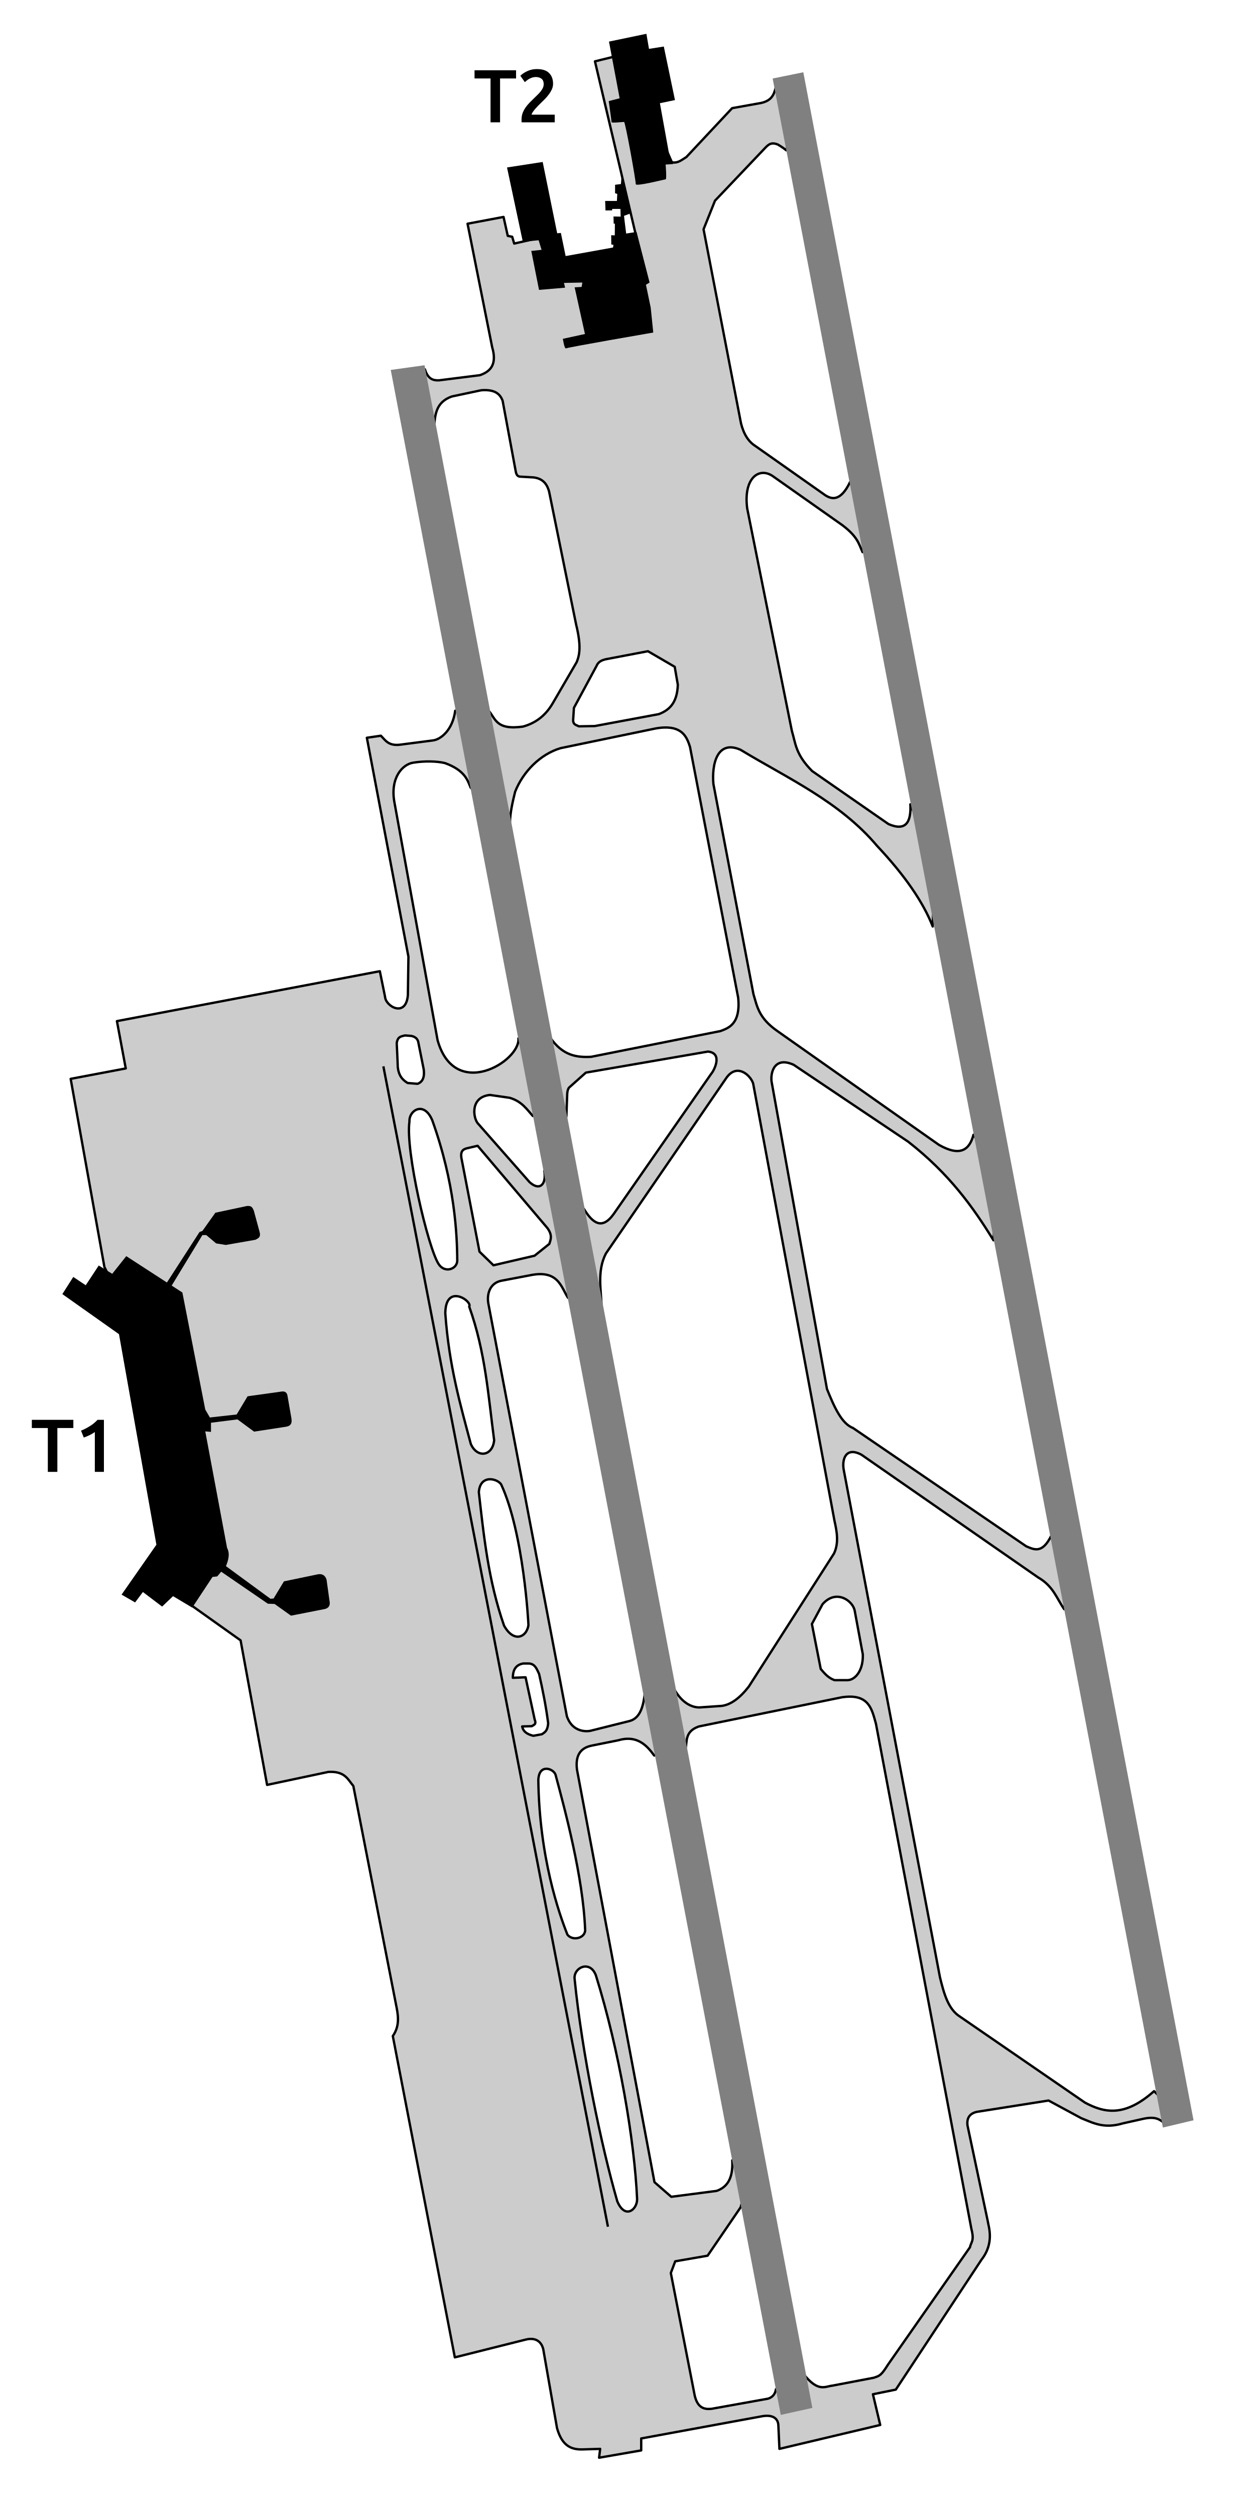 <?xml version="1.0" encoding="UTF-8" standalone="no"?>
<!-- Created with Inkscape (http://www.inkscape.org/) -->

<svg
   xmlns:dc="http://purl.org/dc/elements/1.1/"
   xmlns:cc="http://creativecommons.org/ns#"
   xmlns:rdf="http://www.w3.org/1999/02/22-rdf-syntax-ns#"
   xmlns:svg="http://www.w3.org/2000/svg"
   xmlns="http://www.w3.org/2000/svg"
   xmlns:sodipodi="http://sodipodi.sourceforge.net/DTD/sodipodi-0.dtd"
   xmlns:inkscape="http://www.inkscape.org/namespaces/inkscape"
   width="1070"
   height="2130"
   id="svg2"
   version="1.1"
   inkscape:version="0.92.2 (5c3e80d, 2017-08-06)"
   sodipodi:docname="Milano-Malpensa_Airport.svg"
   style="display:inline">
  <defs
     id="defs4" />
  <sodipodi:namedview
     id="base"
     pagecolor="#ffffff"
     bordercolor="#666666"
     borderopacity="1.0"
     inkscape:pageopacity="0.0"
     inkscape:pageshadow="2"
     inkscape:zoom="0.19951698"
     inkscape:cx="827.98694"
     inkscape:cy="1114.8444"
     inkscape:document-units="px"
     inkscape:current-layer="layer5"
     showgrid="false"
     inkscape:window-width="1366"
     inkscape:window-height="705"
     inkscape:window-x="-8"
     inkscape:window-y="-8"
     inkscape:window-maximized="1" />
  <g
     inkscape:groupmode="layer"
     id="layer5"
     inkscape:label="Warstwa"
     style="display:inline"
     transform="translate(0,1730)">
    <path
       style="color:#000000;fill:#cccccc;stroke:#000000;stroke-width:2;stroke-linecap:square;stroke-linejoin:round;stroke-miterlimit:4;stroke-opacity:1;stroke-dasharray:none;stroke-dashoffset:0;marker:none;visibility:visible;display:inline;overflow:visible;enable-background:accumulate;fill-opacity:1"
       d="M 532.5 46.062 L 507.25 52.281 L 545.344 213.969 L 477.125 227.719 L 468.719 200.688 L 438.406 207.531 L 436.688 201.75 L 432.906 200.969 L 429.312 184.844 L 398.625 190.625 L 419.594 295.719 C 423.947 310.471 418.269 316.564 409.125 319.688 L 374.344 324.062 C 369.446 324.28 364.907 323.144 362.281 314.688 L 354.281 351.5 L 370.125 363.219 C 371.056 352.991 371.76 342.667 385.156 337.844 L 410.219 332.531 C 422.102 331.576 426.392 335.791 428.531 341.469 L 439.812 402.219 C 440.601 405.729 442.297 406.108 443.875 406.156 L 454.844 406.781 C 464.24 407.826 466.866 414.275 468.156 418.844 L 491.188 532.094 C 495.676 550.377 494.17 558.158 491.656 564.188 L 471.125 599.438 C 464.631 610.481 455.939 616.307 445.906 619.094 C 422.841 622.323 422.558 612.33 416.656 605.594 L 388.094 605.594 C 385.879 622.322 375.624 629.965 369.469 630.844 L 342 634.406 C 331.24 636.014 328.724 630.83 324.719 626.875 L 312.781 628.625 L 348.219 815.156 L 347.75 847.938 C 346.06 867.519 328.661 857.442 328.281 849.25 L 323.844 827.531 L 99.688 870.062 L 107.219 910.375 L 60.25 919.25 L 89.031 1079.625 L 124.938 1150.938 L 155.938 1362.719 L 205.125 1397.688 L 227.719 1520.844 L 279.969 1509.781 C 294.184 1509.018 296.531 1516.183 301.25 1521.75 L 337.562 1707.594 C 339.423 1716.675 341.207 1725.761 334.906 1734.844 L 387.781 2008.625 L 447.875 1993.562 C 459.181 1990.581 462.738 1998.196 463.375 2002.844 L 474.906 2068.875 C 479.295 2084.661 487.707 2087.387 497.062 2087.031 L 511.688 2086.594 L 510.781 2094.125 L 546.688 2087.906 L 546.688 2077.719 L 650.344 2058.688 C 659.49 2057.294 663.442 2061.134 663.625 2066.656 L 664.531 2086.594 L 750.469 2066.219 L 744.25 2040.062 L 763.75 2036.094 L 836.844 1925.344 C 848.25 1910.78 842.592 1896.542 842.156 1892.531 L 824.875 1811.031 C 824.057 1804.209 827.181 1800.906 832.406 1799.5 L 894 1789.781 L 921.906 1804.844 C 931.96 1808.8 941.055 1814.079 957.344 1809.25 L 975.062 1805.281 C 985.156 1803.197 988.419 1805.863 991.906 1808.375 L 996.781 1794.188 L 983.938 1781.781 C 958.506 1804.397 941.099 1800.124 925 1791.531 L 818.688 1718.438 C 808.363 1712.053 804.781 1698.524 801.406 1684.781 L 719.438 1252.844 C 717.579 1243.824 720.864 1232.22 734.5 1239.531 L 885.125 1344.094 C 897.986 1351.491 900.866 1361.832 907.281 1371.125 L 910.844 1350.312 L 896.219 1308.656 C 888.578 1324.033 881.766 1320.429 874.938 1317.531 L 727.219 1216.719 C 717.609 1213.064 711.187 1198.773 705.062 1183.5 L 658.094 923 C 656.457 916.287 658.851 899.193 676.688 907.281 L 774.375 972.844 C 809.243 1000.067 829.509 1028.351 847.031 1056.812 L 850.375 996.562 L 829.969 966.875 C 826.535 979.973 818.536 985.716 800.531 975.5 L 662.75 878.5 C 646.633 867.239 645.477 857.208 642.375 847.031 L 608.25 668.062 C 606.73 651.325 611.351 630.095 631.281 638.812 C 671.939 663.401 715.948 683.003 747.812 720.781 C 771.284 745.735 787.105 768.618 795.219 789.438 L 796.969 731.406 L 776.156 685.344 C 776.951 700.913 772.101 708.439 757.562 702.188 L 692.438 657 C 678.125 642.636 678.371 633.355 675.156 622.875 L 637.062 433.25 C 633.579 407.261 647.454 397.078 659.656 406.25 L 718.125 447.438 C 731.407 457.477 732.243 463.604 735.406 470.469 L 742.031 444.344 L 724.781 410.656 C 716.442 428.082 708.689 425.025 703.938 422.188 L 644.125 380.094 C 638.09 376.341 634.026 369.807 631.75 360.625 L 599.844 195.375 L 609.594 171 L 653 125.375 C 655.32 123.135 657.647 120.902 663.188 123.156 C 666.382 125.018 668.542 126.585 670.281 128.031 L 677.812 105.438 L 661.406 74.438 C 659.936 80.029 658.424 85.594 649 87.719 L 624.219 92.156 L 585.219 133.781 C 581.37 136.115 577.845 139.435 572.812 138.219 L 532.5 46.062 z M 552.438 554.875 L 575.25 568.156 L 577.906 583.438 C 577.398 599.104 570.464 605.111 561.75 608.469 L 507.031 618.656 L 493.5 618.875 C 491.43 617.723 488.647 617.609 488.656 613.562 L 489.312 603.156 L 508.562 567.5 C 510.07 563.786 513.084 562.544 516.344 561.75 L 552.438 554.875 z M 566.562 619.875 C 582.638 619.436 585.944 629.209 588.281 636.406 L 629.344 850.031 C 631.692 873.207 620.305 876.152 614.281 878.531 L 504.031 900.469 C 491.875 901.092 479.858 899.729 468.938 883.875 L 442 884.812 C 443.648 904.311 387.748 938.415 373.094 886.375 C 373.094 886.375 336.422 684.552 336.125 682.75 C 332.81 662.656 343.051 651.39 352.094 649.875 C 362.306 648.207 372.651 648.595 379.344 650.188 C 396.575 656.41 398.729 665.117 401.281 671.156 L 434.812 700.625 C 434.968 692.481 436.976 683.592 439.188 674.625 C 445.953 657.483 460.674 642.637 477.875 637.5 L 558.844 620.719 C 561.695 620.203 564.266 619.938 566.562 619.875 z M 345.312 882.25 L 350.875 882.688 C 355.347 883.766 356.467 886.291 356.844 889.125 L 361.281 911.281 C 362.063 917.612 360.502 921.862 355.969 923.469 L 347.531 922.781 C 341.127 918.923 339.692 914.088 339.125 909.062 C 339.125 906.847 338.25 888.906 338.25 888.906 C 338.97 882.994 342.334 883.079 345.312 882.25 z M 603.594 896 C 616.966 897.334 608.263 912.975 606.469 914.812 L 523.188 1034.438 C 513.399 1048.121 505.378 1042.368 497.938 1030.219 L 464.062 997.656 C 466.035 1009.49 459.927 1015.047 451.438 1007.188 L 407.344 957.125 C 403.345 952.361 400.731 934.691 417.75 932.969 L 434.594 935.406 C 444.921 938.488 449.035 945.05 454.312 950.938 L 482.875 951.594 L 483.562 933.219 C 483.568 930.822 483.911 928.589 485.094 926.781 L 499.5 913.938 L 603.594 896 z M 628.906 912.375 C 635.862 912.342 641.957 920.175 642.375 924.562 L 711.469 1295.812 C 713.603 1305.323 715.28 1314.788 711.031 1323.719 L 638.375 1437.125 C 630.696 1446.988 623.023 1452.528 615.344 1453.531 L 596.281 1454.844 C 589.666 1454.832 580.382 1450.921 573.25 1436.25 L 549.781 1442.438 C 548.522 1454.016 545.807 1463.869 536.938 1466.375 L 503.25 1474.781 C 498.699 1475.645 487.702 1475.251 483.312 1462.375 L 416.438 1111.062 C 414.936 1103.511 417.077 1093.626 427.062 1091.344 L 451.438 1086.719 C 475.82 1081.469 478.249 1096.382 484.219 1105.75 L 513 1115.938 C 512.788 1099.896 508.657 1083.594 516.562 1068.094 L 619.344 918.375 C 622.406 914.05 625.744 912.39 628.906 912.375 z M 357.562 944.906 C 361.279 944.655 365.488 947.231 368.594 954.688 C 387.862 1008.479 389.737 1051.903 389.844 1074.312 C 389.567 1081.53 379.055 1085.105 373.906 1076.969 C 364.928 1062.994 345.522 980.61 349.094 955.562 C 348.816 950.217 352.784 945.229 357.562 944.906 z M 407.219 976.281 L 466.75 1046.438 C 471.181 1052.603 469.548 1056.17 468.312 1059.906 L 455.781 1069.938 L 420.719 1078.094 L 408.812 1066.5 L 393.75 988.5 C 391.992 981.005 394.663 979.38 397.844 978.469 L 407.219 976.281 z M 388.125 1104.375 C 388.42 1104.358 388.733 1104.363 389.031 1104.375 C 395.169 1104.622 401.753 1110.782 400.031 1113.281 C 413.938 1152.085 416.3 1189.465 421.312 1227.156 C 420.012 1240.921 406.716 1242.705 401.375 1230.25 C 392.442 1196.58 382.89 1164.133 379.656 1119.062 C 379.747 1108.306 383.696 1104.633 388.125 1104.375 z M 417.688 1260.406 C 421.648 1260.339 425.694 1262.409 427.281 1264.812 C 446.543 1306.332 450.625 1383.98 450.531 1384.844 C 448.804 1395.507 437.761 1399.776 429.719 1385.062 C 416.268 1346.399 412.53 1308.955 408.25 1271.438 C 408.837 1263.283 413.199 1260.483 417.688 1260.406 z M 713.688 1360.531 C 721.366 1360.556 727.859 1367.063 728.75 1372.656 L 735.625 1409.656 C 736.093 1423.667 728.995 1431.367 722.781 1431.594 L 711.469 1431.594 C 706.002 1429.584 702.917 1425.797 699.75 1422.062 L 692.219 1383.75 L 701.281 1366.906 C 705.305 1362.278 709.666 1360.52 713.688 1360.531 z M 446.125 1417.406 L 450.75 1417.406 C 456.122 1417.538 457.664 1422.17 459.625 1426.281 C 462.686 1439.834 465.487 1453.65 467.375 1468.375 C 466.811 1475.099 464.334 1476.053 462.062 1477.656 L 454.75 1479 C 449.288 1477.772 445.956 1475.213 445.219 1471.031 L 453.438 1470.812 C 455.006 1469.649 457.602 1469.522 455.844 1465.031 L 448.094 1429.156 L 437.25 1429.594 C 437.26 1421.607 440.813 1418.323 446.125 1417.406 z M 723.938 1445.656 C 741.435 1445.359 743.627 1457.44 746.812 1468.719 L 828.25 1899.438 C 830.878 1909.709 827.809 1910.327 827 1914.781 L 757.156 2014.719 C 751.05 2024.461 749.856 2024.295 744.938 2026 L 709.688 2032.719 C 703.48 2033.337 697.638 2038.519 685.406 2023.188 L 661.594 2035.719 C 660.903 2039.747 658.852 2042.631 654.719 2043.844 L 606.594 2052.469 C 600.33 2053.091 594.773 2051.682 592.312 2041.188 L 571.938 1936.75 L 575.688 1926.781 L 603.281 1922 L 631.531 1880.656 L 635.281 1864.656 L 624.312 1840.719 C 625.176 1856.699 619.556 1863.752 611 1866.781 L 572.312 1871.812 L 558 1859.344 L 491.969 1508.031 C 490.929 1499.936 491.76 1489.814 504.656 1487.344 L 527.219 1482.812 C 544.269 1477.779 552.599 1488.881 557.75 1495.812 L 584.375 1490.344 C 586.084 1484.376 583.361 1475.389 595.812 1471.062 L 717.969 1446.156 C 720.124 1445.847 722.127 1445.687 723.938 1445.656 z M 465.656 1507.094 C 468.999 1506.992 472.557 1509.343 473.594 1512 C 481.74 1542.124 497.074 1599.427 498.844 1643.562 C 499.784 1651.42 488.224 1654.308 483.781 1648.438 C 476.53 1630.264 459.873 1582.458 458.969 1516.875 C 459.179 1509.751 462.313 1507.195 465.656 1507.094 z M 498.938 1675.594 C 502.415 1675.502 506.04 1677.643 508.094 1683.281 C 527.983 1747.169 541.013 1824.103 543.188 1873.75 C 543.32 1882.789 532.846 1891.336 526.281 1875.625 C 512.51 1827.869 496.235 1749.506 489.938 1686.438 C 489.092 1680.658 493.855 1675.727 498.938 1675.594 z "
       transform="translate(0,-1730)"
       id="path5870" />
    <path
       style="color:#000000;fill:none;stroke:#000000;stroke-width:2;stroke-linecap:square;stroke-linejoin:round;stroke-miterlimit:4;stroke-opacity:1;stroke-dasharray:none;stroke-dashoffset:0;marker:none;visibility:visible;display:inline;overflow:visible;enable-background:accumulate"
       d="M 327.04,909.553 518.126,1896.311"
       id="path5872"
       inkscape:connector-curvature="0"
       transform="translate(0,-1730)" />
    <path
       style="color:#000000;fill:#808080;stroke:none;stroke-width:1;stroke-linecap:square;stroke-linejoin:round;stroke-miterlimit:4;stroke-opacity:1;stroke-dasharray:none;stroke-dashoffset:0;marker:none;visibility:visible;display:inline;overflow:visible;enable-background:accumulate;fill-opacity:1"
       d="m 658.758,66.895 26.138,-5.316 332.702,1745.023 -26.138,6.202 z"
       id="path5916"
       inkscape:connector-curvature="0"
       transform="translate(0,-1730)" />
    <path
       style="color:#000000;fill:#808080;fill-opacity:1;fill-rule:nonzero;stroke:none;stroke-width:1;marker:none;visibility:visible;display:inline;overflow:visible;enable-background:accumulate"
       d="m 333.145,315.203 28.796,-3.987 330.67,1740.47 -26.94,5.952 z"
       id="path5918"
       inkscape:connector-curvature="0"
       transform="translate(0,-1730)" />
    <path
       style="color:#000000;fill:#000000;fill-opacity:1;fill-rule:nonzero;stroke:none;stroke-width:1;marker:none;visibility:visible;display:inline;overflow:visible;enable-background:accumulate"
       d="M 462.688 138 L 432.281 142.688 L 445.75 205.969 L 459.219 204.719 L 461.75 212.875 L 452.969 213.812 L 459.562 247 L 481.781 245.125 L 480.844 241.062 L 496.5 240.75 L 495.875 244.5 L 489.938 244.812 L 498.719 284.594 L 479.906 288.688 C 479.906 288.688 481.152 297.752 482.719 296.812 C 484.285 295.873 556.969 283.344 556.969 283.344 L 554.781 262.062 L 550.719 242.625 L 553.844 240.75 L 542.719 197.594 L 533.875 199 C 533.875 199 531.984 184.376 532.062 183.906 L 538.562 181.469 L 530.031 148.344 L 529.406 156.812 L 524.406 157.438 L 524.406 164.625 L 526.281 165.25 L 525.969 171.219 L 515.938 171.219 L 516.25 179.344 L 521.875 179.281 L 521.969 178.031 L 529 178.031 L 529.156 184.594 L 523.062 184.438 L 523.219 190.562 L 524.25 190.562 L 524.156 200.562 L 521.094 200.406 L 521.188 208.312 L 523.062 208.656 L 522.812 210.062 L 522.656 210.906 L 482.25 218.188 L 478.188 198.469 L 475.062 198.781 L 462.688 138 z "
       transform="translate(0,-1730)"
       id="path5920" />
    <path
       style="color:#000000;fill:#000000;fill-opacity:1;fill-rule:nonzero;stroke:none;stroke-width:1;marker:none;visibility:visible;display:inline;overflow:visible;enable-background:accumulate"
       d="m 519.21,35.441 31.897,-6.645 2.215,12.847 12.626,-1.994 9.525,45.63 -12.847,2.658 8.417,46.516 c 0.928,4.846 1.473,3.412 3.101,5.316 l -6.645,0.443 c 0,0 1.108,12.626 0,12.626 -1.108,0 -25.695,6.424 -25.473,3.987 0.222,-2.437 -8.86,-52.94 -9.968,-52.94 -1.108,0 -10.632,1.108 -10.632,0.222 0,-0.886 -2.437,-17.942 -2.437,-17.942 l 9.303,-2.437 z"
       id="path5925"
       inkscape:connector-curvature="0"
       transform="translate(0,-1730)"
       sodipodi:nodetypes="cccccccccssssccc" />
    <path
       style="color:#000000;fill:#000000;fill-opacity:1;fill-rule:nonzero;stroke:none;stroke-width:1;marker:none;visibility:visible;display:inline;overflow:visible;enable-background:accumulate"
       d="M 211.469 1027.531 C 211.215 1027.534 210.943 1027.535 210.656 1027.562 L 183.625 1033.312 L 172.562 1048.844 L 170.125 1049.719 L 142.312 1092.781 L 107.656 1070.312 L 95.688 1085.375 L 84.188 1078.281 L 73.094 1095.125 L 62.469 1088.031 L 53.156 1102.656 L 101.438 1136.781 L 133.344 1316.188 L 103.656 1358.719 L 115.188 1365.375 L 121.844 1356.5 L 138.219 1368.906 L 147.531 1360.031 L 163.906 1369.781 L 181.188 1343.656 L 185.188 1343.219 L 188.594 1339.188 L 228.375 1366.469 L 234.125 1366.688 L 248.094 1376.656 L 277.312 1370.906 C 280.107 1370.021 281.9 1368.152 280.875 1363.594 L 278.438 1346.094 C 277.897 1344.152 276.24 1340.442 270.906 1341.438 L 242.094 1347.406 L 233.25 1362.031 L 230.594 1362.25 L 192.625 1334.438 L 192.719 1334.344 C 194.717 1329.175 196.248 1324.012 193.594 1318.844 L 175 1219.625 L 179.875 1220.062 L 179.875 1212.281 L 202.469 1209.406 L 216.625 1219.844 L 244.094 1215.625 C 248.922 1214.77 249.029 1211.43 248.312 1207.656 L 245.219 1189.938 C 244.62 1184.545 240.633 1185.544 238.344 1185.938 L 211.094 1189.719 L 201.781 1205.219 L 178.938 1207.781 L 175 1201 L 155.5 1101.312 L 146.375 1095.406 L 172.562 1052.375 L 175.875 1052.375 L 184.281 1059.469 L 192.5 1060.781 L 217.75 1056.375 C 219.894 1055.125 222.667 1054.562 221.281 1049.5 L 216.406 1031.562 C 215.575 1030.122 215.281 1027.493 211.469 1027.531 z "
       transform="translate(0,-1730)"
       id="path5927" />
    <g
       aria-label="T1"
       style="font-style:normal;font-weight:normal;font-size:40px;line-height:125%;font-family:sans-serif;letter-spacing:0px;word-spacing:0px;fill:#000000;fill-opacity:1;stroke:none;stroke-width:1px;stroke-linecap:butt;stroke-linejoin:miter;stroke-opacity:1"
       id="text824">
      <path
         d="m 62.538,-520.217 v 6.976 h -13.632 v 37.376 h -8.128 v -37.376 h -13.632 v -6.976 z"
         style="font-style:normal;font-variant:normal;font-weight:500;font-stretch:normal;font-size:64px;font-family:Ubuntu;-inkscape-font-specification:'Ubuntu Medium'"
         id="path844" />
      <path
         d="m 69.074,-511.001 q 3.712,-1.472 7.424,-3.776 3.776,-2.304 6.656,-5.44 h 5.44 v 44.352 h -7.744 v -33.984 q -1.728,1.344 -4.352,2.624 -2.624,1.28 -5.056,2.112 z"
         style="font-style:normal;font-variant:normal;font-weight:500;font-stretch:normal;font-size:64px;font-family:Ubuntu;-inkscape-font-specification:'Ubuntu Medium'"
         id="path846" />
    </g>
    <g
       aria-label="T2"
       style="font-style:normal;font-weight:normal;font-size:40px;line-height:125%;font-family:sans-serif;letter-spacing:0px;word-spacing:0px;display:inline;fill:#000000;fill-opacity:1;stroke:none;stroke-width:1px;stroke-linecap:butt;stroke-linejoin:miter;stroke-opacity:1"
       id="text824-3">
      <path
         d="m 439.983,-1670.124 v 6.976 h -13.632 v 37.376 h -8.128 v -37.376 h -13.632 v -6.976 z"
         style="font-style:normal;font-variant:normal;font-weight:500;font-stretch:normal;font-size:64px;font-family:Ubuntu;-inkscape-font-specification:'Ubuntu Medium'"
         id="path849" />
      <path
         d="m 471.543,-1658.604 q 0,2.304 -0.96,4.544 -0.96,2.176 -2.496,4.288 -1.472,2.048 -3.392,4.032 -1.92,1.92 -3.84,3.776 -1.024,0.96 -2.304,2.304 -1.28,1.344 -2.432,2.688 -1.152,1.344 -1.984,2.624 -0.832,1.216 -0.896,2.048 h 19.712 v 6.528 h -28.224 q -0.064,-0.512 -0.064,-1.216 0,-0.768 0,-1.152 0,-3.072 0.96,-5.632 1.024,-2.624 2.624,-4.864 1.6,-2.24 3.584,-4.224 1.984,-1.984 3.968,-3.904 1.536,-1.472 2.944,-2.88 1.408,-1.408 2.432,-2.752 1.088,-1.408 1.728,-2.816 0.64,-1.472 0.64,-3.008 0,-3.328 -1.92,-4.736 -1.92,-1.408 -4.672,-1.408 -1.792,0 -3.328,0.512 -1.536,0.512 -2.752,1.216 -1.152,0.704 -2.048,1.472 -0.896,0.704 -1.344,1.152 l -3.84,-5.44 q 2.688,-2.56 6.272,-4.096 3.648,-1.6 7.808,-1.6 7.104,0 10.432,3.392 3.392,3.328 3.392,9.152 z"
         style="font-style:normal;font-variant:normal;font-weight:500;font-stretch:normal;font-size:64px;font-family:Ubuntu;-inkscape-font-specification:'Ubuntu Medium'"
         id="path851" />
    </g>
  </g>
</svg>

